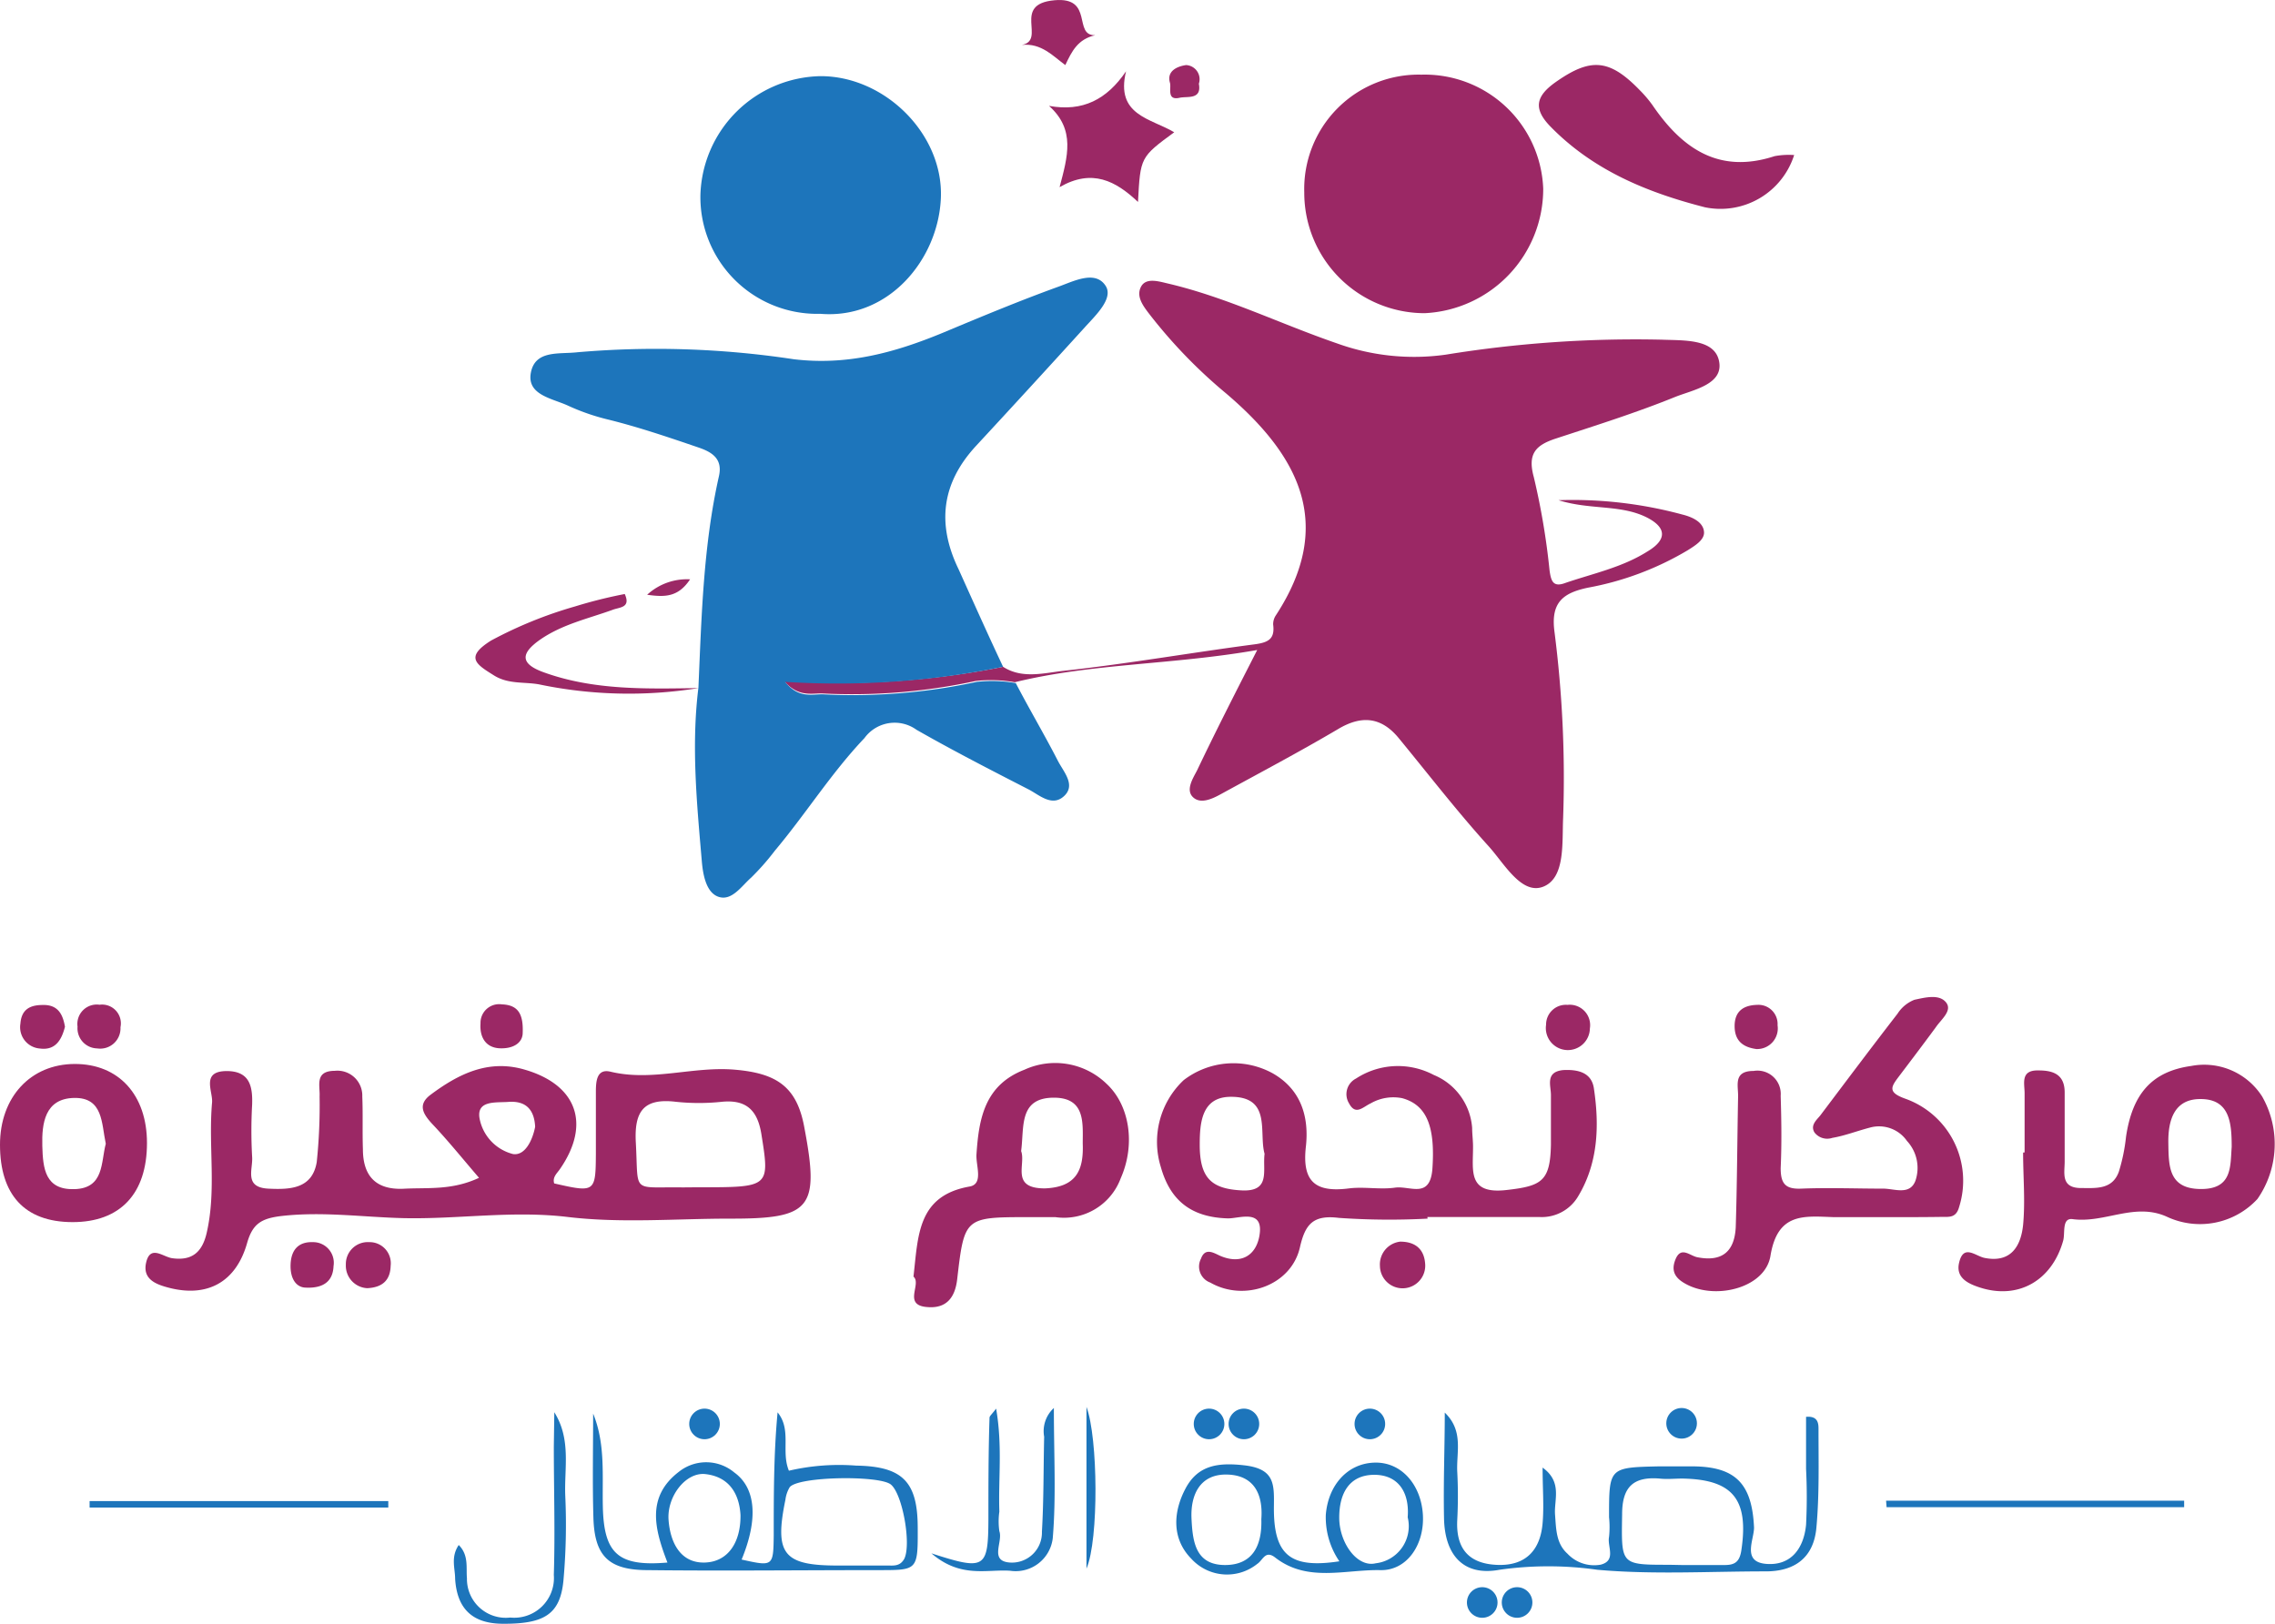 <svg xmlns="http://www.w3.org/2000/svg" viewBox="0 0 182.8 130.5">
  <title>little</title>
  <g id="Layer_2" data-name="Layer 2">
    <g id="Layer_1-2" data-name="Layer 1">
      <g>
        <g>
          <path d="M80.6,53.59c1.55,1,3.31.49,4.88.32,5.14-.56,10.24-1.46,15.36-2.13,1.09-.15,1.61-.44,1.46-1.59a1.28,1.28,0,0,1,.22-.74c4.78-7.31,1.87-12.83-4-17.83a40.54,40.54,0,0,1-6.23-6.46c-.48-.63-1-1.36-.61-2.11s1.38-.45,2.14-.27c4.71,1.1,9,3.23,13.59,4.81a18.23,18.23,0,0,0,8.78.91,95,95,0,0,1,17.35-1.2c1.72.07,4.15-.08,4.57,1.64.47,1.93-2,2.37-3.48,2.95-3.15,1.28-6.4,2.3-9.63,3.36-1.57.52-2.28,1.19-1.76,3.08a57.3,57.3,0,0,1,1.27,7.52c.12.82.26,1.38,1.27,1,2.22-.76,4.55-1.24,6.58-2.52,1.69-1,1.5-2-.13-2.79-2.09-1-4.48-.55-7-1.34a33.77,33.77,0,0,1,9.94,1.15c.73.18,1.69.57,1.75,1.4.05.63-.7,1.09-1.32,1.48a24.1,24.1,0,0,1-8,3c-2,.42-3,1.18-2.7,3.51a92.07,92.07,0,0,1,.7,15c-.09,2,.18,4.79-1.57,5.51s-3.15-1.83-4.39-3.21c-2.54-2.8-4.85-5.8-7.26-8.73-1.41-1.71-3-1.83-4.87-.71-3.1,1.83-6.28,3.51-9.44,5.24-.71.39-1.63.8-2.22.22s0-1.5.33-2.13c1.46-3.07,3-6.09,4.84-9.69-6.82,1.2-13.24,1.06-19.48,2.59a11.11,11.11,0,0,0-3.14-.1,47,47,0,0,1-12.4,1c-.86,0-1.88.28-3-1A66.38,66.38,0,0,0,80.6,53.59Z" fill="#9b2865"/>
          <path d="M80.6,53.59A66.38,66.38,0,0,1,63.08,54.8c1.07,1.32,2.09,1,3,1a47,47,0,0,0,12.4-1,11.11,11.11,0,0,1,3.14.1C82.71,57,83.9,59,85,61.14c.44.87,1.47,1.94.5,2.84s-2-.1-2.86-.54c-3-1.54-6.06-3.11-9-4.79a3,3,0,0,0-4.18.67c-2.67,2.81-4.72,6.1-7.2,9.05a19.76,19.76,0,0,1-1.91,2.17c-.76.67-1.53,1.86-2.57,1.55s-1.3-1.8-1.39-2.9c-.4-4.64-.85-9.28-.27-13.93l0,0c.25-5.7.39-11.41,1.65-17,.32-1.42-.61-1.94-1.63-2.29-2.4-.82-4.81-1.64-7.27-2.25a17.39,17.39,0,0,1-3.21-1.11c-1.29-.6-3.36-.86-3-2.68s2.28-1.45,3.74-1.62a73.64,73.64,0,0,1,17.37.56c4.32.52,8.13-.53,12-2.13,3.06-1.28,6.13-2.56,9.25-3.69,1.24-.44,3-1.38,3.83-.06.62,1-.79,2.33-1.67,3.3q-4.35,4.79-8.74,9.53c-2.78,3-3.18,6.28-1.42,9.92C78.2,48.36,79.38,51,80.6,53.59Z" fill="#1d75bb"/>
          <path d="M38.49,94.66c-1.34-1.56-2.5-3-3.75-4.32-.75-.81-1.22-1.57-.11-2.38,2.23-1.66,4.62-2.84,7.51-2,4.23,1.22,5.35,4.39,2.85,8-.24.35-.61.64-.46,1.15,3.28.75,3.33.72,3.35-2.38,0-1.67,0-3.35,0-5,0-.85.08-1.86,1.17-1.6,3.36.81,6.64-.45,10-.16s5,1.36,5.59,4.7c1.22,6.45.52,7.29-6,7.27-4.32,0-8.69.38-13-.13-4.47-.54-8.83.19-13.24.09-3.23-.08-6.42-.54-9.7-.18-1.69.19-2.4.61-2.85,2.2-.89,3.12-3.18,4.37-6.26,3.58-1-.26-2.18-.66-1.84-2.06s1.34-.43,2.08-.32c1.56.22,2.4-.44,2.77-2,.81-3.49.13-7,.44-10.51.08-.9-.91-2.52,1.17-2.53,1.84,0,2.1,1.2,2.05,2.68a37.3,37.3,0,0,0,0,4.23c.07,1-.67,2.44,1.3,2.54,1.78.09,3.53,0,3.89-2.13a43.88,43.88,0,0,0,.23-5.27c.05-.88-.42-2.06,1.22-2.07a2,2,0,0,1,2.21,2.06c.06,1.41,0,2.82.05,4.23,0,2.12,1,3.28,3.24,3.19C34.35,95.43,36.29,95.69,38.49,94.66Zm17.69.76c5.67,0,5.68,0,5-4.26C60.88,89.27,60,88.35,58,88.55a17.5,17.5,0,0,1-3.69,0c-2.59-.31-3.36.76-3.22,3.29.23,4.15-.4,3.53,3.74,3.59C55.31,95.43,55.75,95.42,56.18,95.42ZM43,90.56c-.07-1.41-.77-2.11-2.17-2-1,.07-2.54-.14-2.3,1.31a3.65,3.65,0,0,0,2.69,2.88C42.19,92.9,42.79,91.64,43,90.56Z" fill="#9b2865"/>
          <path d="M104.8,15.47A9.19,9.19,0,0,1,114.21,6,9.53,9.53,0,0,1,124,15.17a10,10,0,0,1-9.53,10A9.68,9.68,0,0,1,104.8,15.47Z" fill="#9b2865"/>
          <path d="M65.91,25.22a9.38,9.38,0,0,1-9.63-9.58,9.84,9.84,0,0,1,9.66-9.52c5.18,0,9.88,4.68,9.66,9.8C75.39,20.84,71.42,25.68,65.91,25.22Z" fill="#1d75bb"/>
          <path d="M114.71,97.94a58.43,58.43,0,0,1-7.13-.06c-2.08-.26-2.71.52-3.13,2.37-.7,3.07-4.46,4.4-7.2,2.83a1.37,1.37,0,0,1-.75-1.92c.33-.91,1-.48,1.52-.24,1.68.73,2.88,0,3.17-1.57.41-2.26-1.61-1.41-2.53-1.43-2.87-.08-4.61-1.37-5.38-4.11a6.81,6.81,0,0,1,1.83-7,6.56,6.56,0,0,1,7.17-.54c2.3,1.32,2.91,3.54,2.65,5.88-.33,2.88.82,3.7,3.47,3.36,1.21-.15,2.48.11,3.69-.06s2.78.92,3-1.44c.25-3.42-.42-5.2-2.42-5.75a3.65,3.65,0,0,0-2.54.42c-.61.28-1.2,1-1.73,0a1.41,1.41,0,0,1,.56-2,6.15,6.15,0,0,1,6.24-.29,5,5,0,0,1,3.09,4.27c0,.52.08,1.05.07,1.58,0,1.87-.43,3.76,2.69,3.4,2.84-.32,3.51-.71,3.57-3.64,0-1.32,0-2.65,0-4,0-.76-.48-1.86,1-2,1.2-.06,2.26.21,2.45,1.46.45,3,.35,6-1.26,8.68a3.39,3.39,0,0,1-3.12,1.67c-3,0-6,0-9,0Zm-13.1-5.21c-.48-1.71.59-4.59-2.71-4.58-2.34,0-2.5,2.07-2.5,3.85,0,2.69.95,3.54,3.34,3.67S101.44,94.09,101.61,92.73Z" fill="#9b2865"/>
          <path d="M150.24,97.82c-1,0-1.94,0-2.91,0-2.37-.08-4.5-.39-5.07,3.11-.41,2.52-4.22,3.53-6.63,2.35-.89-.44-1.44-1-1-2.07s1.13-.3,1.74-.17c2,.4,3-.45,3.1-2.41.11-3.52.12-7,.19-10.56,0-.89-.37-2,1.25-2a1.87,1.87,0,0,1,2.17,2c.06,1.93.09,3.87,0,5.81,0,1.24.37,1.7,1.64,1.65,2.2-.09,4.41,0,6.61,0,.89,0,2.13.56,2.58-.64a3.19,3.19,0,0,0-.68-3.19,2.73,2.73,0,0,0-3-1.07c-1,.26-2,.65-3,.82a1.29,1.29,0,0,1-1.43-.43c-.36-.58.16-1,.46-1.37,2.06-2.73,4.11-5.47,6.21-8.18a2.85,2.85,0,0,1,1.36-1.12c.82-.17,1.95-.48,2.52.19s-.37,1.38-.79,2c-1,1.36-2,2.68-3,4-.61.81-.9,1.25.53,1.76A7,7,0,0,1,157.42,97c-.24.88-.78.8-1.37.8C154.11,97.83,152.17,97.82,150.24,97.82Z" fill="#9b2865"/>
          <path d="M162.68,92.62c0-1.58,0-3.17,0-4.76,0-.79-.36-1.88,1.14-1.83,1.2,0,2.08.35,2.08,1.77,0,1.85,0,3.7,0,5.55,0,.91-.32,2.08,1.22,2.13,1.24,0,2.59.17,3.13-1.3a14.7,14.7,0,0,0,.58-2.82c.5-3.36,2-5.24,5.24-5.69a5.52,5.52,0,0,1,5.7,2.46,7.73,7.73,0,0,1-.38,8.23,6.28,6.28,0,0,1-7.25,1.44c-2.61-1.2-5,.53-7.61.18-.87-.11-.58,1.1-.75,1.73-.9,3.21-3.61,4.77-6.71,3.76-.92-.3-1.95-.77-1.65-2,.36-1.52,1.31-.51,2.06-.37,2.14.42,2.91-1,3.08-2.66.18-1.92,0-3.87,0-5.81Zm16.64-.43c0-1.92-.14-3.88-2.53-3.86-2.1,0-2.59,1.72-2.56,3.54s0,3.66,2.57,3.69S179.2,93.78,179.32,92.19Z" fill="#9b2865"/>
          <path d="M73.4,102.6c.38-3.29.31-6.5,4.51-7.24,1.13-.2.5-1.67.55-2.56.19-2.92.67-5.6,3.86-6.83a5.93,5.93,0,0,1,6.58,1.12c1.87,1.72,2.36,4.88,1.15,7.61a4.86,4.86,0,0,1-5.25,3.12c-.7,0-1.41,0-2.12,0-5.17,0-5.19,0-5.77,5-.17,1.47-.87,2.35-2.37,2.23C72.49,104.92,74.09,103.19,73.4,102.6Zm8.65-10.09c.4,1.07-.88,3,1.9,3C86.52,95.41,87.08,94,87,91.9c0-1.63.22-3.65-2.26-3.68C81.83,88.19,82.31,90.57,82.05,92.51Z" fill="#9b2865"/>
          <path d="M144.16,12.47A6.21,6.21,0,0,1,137,16.66c-4.61-1.18-8.95-2.95-12.39-6.46-1.45-1.47-1.19-2.47.36-3.58,2.83-2,4.34-1.91,6.81.65a9.68,9.68,0,0,1,1,1.18c2.38,3.49,5.34,5.56,9.81,4.1a6.24,6.24,0,0,1,1.57-.09Z" fill="#9b2865"/>
          <path d="M11.81,91.86c0,4.08-2.15,6.37-6,6.36S0,96,0,92c0-3.83,2.46-6.48,6-6.49S11.81,88,11.81,91.86Zm-3.31.06c-.35-1.63-.2-3.73-2.55-3.68S3.35,90.29,3.4,92.1,3.62,95.65,6,95.57,8.1,93.42,8.5,91.92Z" fill="#9b2865"/>
          <path d="M47.66,113.61c1,2.44.72,5,.78,7.51.09,3.76,1.25,4.8,5.19,4.46-1-2.61-1.76-5.26.94-7.31a3.52,3.52,0,0,1,4.43.07c1.76,1.27,1.92,3.78.59,7,2.52.56,2.55.56,2.58-1.93,0-3.29,0-6.59.31-9.9,1.15,1.41.26,3.13.91,4.69a17.8,17.8,0,0,1,5.41-.41c3.7.06,4.92,1.28,4.94,4.91s0,3.48-3.42,3.49c-6.08,0-12.17.07-18.26,0-3.15,0-4.3-1.12-4.38-4.26C47.6,119.22,47.66,116.41,47.66,113.61Zm20.23,12.21c1.14,0,2.27,0,3.41,0,.5,0,1,.08,1.35-.52.6-1.14-.13-5.26-1.08-6s-7.44-.65-8.12.23a2.61,2.61,0,0,0-.34,1c-.9,4.38-.16,5.3,4.25,5.29Zm-8.39-4.07c-.1-1.67-.89-3.07-2.84-3.28-1.57-.16-3.08,1.81-2.94,3.69s1,3.47,2.9,3.42S59.53,123.93,59.5,121.75Z" fill="#1d75bb"/>
          <path d="M116.09,113.53c1.51,1.45.94,3.12,1,4.69a37.36,37.36,0,0,1,0,4c-.1,2.31,1,3.48,3.27,3.55s3.41-1.22,3.59-3.35c.12-1.39,0-2.81,0-4.47,1.61,1.16.91,2.59,1,3.77s.08,2.32,1,3.15a2.94,2.94,0,0,0,2.67.88c1.28-.33.51-1.47.67-2.23a7.57,7.57,0,0,0,0-1.58c0-4,0-4,4-4.09.88,0,1.76,0,2.65,0,3.53,0,4.84,1.4,5,4.92,0,1-1,2.77,1,2.92s3-1.28,3.18-3.14a44.77,44.77,0,0,0,0-4.49v-4.19c1-.09,1,.59,1,1,0,2.64.07,5.29-.17,7.91-.21,2.35-1.68,3.53-4.13,3.51-4.49,0-9,.27-13.48-.13a27.89,27.89,0,0,0-7.85,0c-2.89.54-4.4-1.17-4.46-4.13S116.09,116.37,116.09,113.53Zm19.06,12.25h0c1.14,0,2.28,0,3.43,0,.82,0,1.2-.26,1.34-1.18.61-4.09-.67-5.7-4.74-5.77-.61,0-1.23.07-1.84,0-2.1-.17-3,.68-3,2.87-.06,4.06-.16,4.06,3.77,4.06Z" fill="#1d75bb"/>
          <path d="M107.62,125.48a6.27,6.27,0,0,1-1.09-3.73c.19-2.38,1.73-4.13,3.9-4.2s3.75,1.77,3.9,4.17-1.27,4.52-3.42,4.47c-2.82-.06-5.85,1-8.43-1-.82-.65-1,.21-1.46.5a3.88,3.88,0,0,1-5.3-.42c-1.61-1.64-1.44-3.81-.45-5.66s2.6-2.09,4.74-1.84c2.43.29,2.37,1.53,2.35,3.31C102.32,125,103.68,126.08,107.62,125.48Zm-6.27-3.39c.14-1.86-.48-3.5-2.7-3.58s-3,1.62-2.91,3.54.35,3.73,2.71,3.73C100.62,125.77,101.42,124.26,101.35,122.09Zm11.76-.15c.16-2-.76-3.43-2.72-3.41S107.6,120,107.61,122s1.44,4,2.93,3.64A3,3,0,0,0,113.11,121.94Z" fill="#1d75bb"/>
          <path d="M90.48,5.73c-.87,3.55,2,3.78,3.87,4.9-2.72,2-2.72,2-2.91,5.6-1.79-1.69-3.68-2.7-6.3-1.19.65-2.46,1.29-4.62-.85-6.53C87,9,88.93,8,90.48,5.73Z" fill="#9b2865"/>
          <path d="M56.13,55.3l0,0A35.25,35.25,0,0,1,43.3,55c-1.18-.21-2.44,0-3.58-.7-1.42-.89-2.43-1.46-.26-2.82a33.81,33.81,0,0,1,6.74-2.74,37.86,37.86,0,0,1,4-1c.51,1.13-.43,1.05-1,1.28-2,.72-4,1.15-5.79,2.38-1.54,1.08-1.69,1.93.3,2.64C47.73,55.49,51.93,55.36,56.13,55.3Z" fill="#9b2865"/>
          <path d="M74.84,124.84c4.32,1.4,4.56,1.22,4.58-2.73,0-2.72,0-5.45.09-8.17,0-.13.18-.27.53-.73.52,3,.17,5.63.26,8.28a5.46,5.46,0,0,0,0,1.57c.31.86-.84,2.41.86,2.52a2.41,2.41,0,0,0,2.56-2.48c.15-2.54.12-5.09.18-7.63a2.52,2.52,0,0,1,.78-2.31c0,3.78.19,7.14-.09,10.47a3,3,0,0,1-3.42,2.61C79.28,126.11,77.19,126.86,74.84,124.84Z" fill="#1d75bb"/>
          <path d="M44.54,113.5c1.37,2.19.79,4.49.88,6.72a50.33,50.33,0,0,1-.15,6.84c-.27,2.69-1.55,3.45-4.83,3.44-2.48,0-3.72-1.2-3.87-3.62,0-.85-.37-1.72.29-2.71.82.82.58,1.82.66,2.67A3.12,3.12,0,0,0,41,130a3.19,3.19,0,0,0,3.5-3.43c.11-3.43,0-6.87,0-10.3Z" fill="#1d75bb"/>
          <path d="M151.55,120.61H175.5v.52H151.59Z" fill="#1d75bb"/>
          <path d="M88,2.83c-1.39.32-1.87,1.27-2.4,2.4-1-.73-1.92-1.78-3.49-1.62,2-.39-.86-3.28,2.62-3.59C87.92-.27,86.19,2.88,88,2.83Z" fill="#9b2865"/>
          <path d="M7.2,120.64h24v.52h-24Z" fill="#1d75bb"/>
          <path d="M87.3,113.07c.93,2.5,1,10.66,0,13Z" fill="#1d75bb"/>
          <path d="M42,83c0,.8-.74,1.3-1.85,1.25s-1.62-.88-1.54-2a1.5,1.5,0,0,1,1.72-1.53C41.59,80.77,42.06,81.44,42,83Z" fill="#9b2865"/>
          <path d="M5.22,82.52c-.27,1.06-.77,1.91-2,1.75a1.72,1.72,0,0,1-1.58-2c.08-1.11.73-1.49,1.75-1.5C4.67,80.72,5.05,81.53,5.22,82.52Z" fill="#9b2865"/>
          <path d="M8,80.75a1.51,1.51,0,0,1,1.68,1.81,1.63,1.63,0,0,1-1.87,1.7,1.62,1.62,0,0,1-1.58-1.75A1.56,1.56,0,0,1,8,80.75Z" fill="#9b2865"/>
          <path d="M24.48,103.48c-.7-.06-1.18-.74-1.13-1.88s.62-1.81,1.79-1.77a1.66,1.66,0,0,1,1.66,1.93C26.76,102.77,26.21,103.59,24.48,103.48Z" fill="#9b2865"/>
          <path d="M141.12,84.31c-1-.14-1.73-.6-1.74-1.82s.71-1.7,1.81-1.73a1.54,1.54,0,0,1,1.64,1.64A1.66,1.66,0,0,1,141.12,84.31Z" fill="#9b2865"/>
          <path d="M127.75,82.65a1.77,1.77,0,1,1-3.52-.29,1.59,1.59,0,0,1,1.72-1.6A1.64,1.64,0,0,1,127.75,82.65Z" fill="#9b2865"/>
          <path d="M29.51,103.53a1.81,1.81,0,0,1-1.72-1.89,1.76,1.76,0,0,1,1.87-1.81,1.7,1.7,0,0,1,1.73,1.9C31.36,102.89,30.73,103.47,29.51,103.53Z" fill="#9b2865"/>
          <path d="M112.51,99.79c1.22,0,1.91.61,2,1.74a1.82,1.82,0,1,1-3.63.21A1.84,1.84,0,0,1,112.51,99.79Z" fill="#9b2865"/>
          <path d="M96.33,6.73c.24,1.29-.89,1-1.51,1.12-1.1.27-.69-.76-.81-1.19-.3-1,.68-1.35,1.3-1.43A1.14,1.14,0,0,1,96.33,6.73Z" fill="#9b2865"/>
          <path d="M52,47.8a4.72,4.72,0,0,1,3.45-1.24C54.49,48,53.43,48,52,47.8Z" fill="#9b2865"/>
          <polygon points="144.16 12.46 144.22 12.41 144.16 12.47 144.16 12.46" fill="#9b2865"/>
        </g>
        <circle cx="135.12" cy="114.39" r="1.23" fill="#1d75bb"/>
        <circle cx="110.07" cy="114.44" r="1.23" fill="#1d75bb"/>
        <circle cx="56.61" cy="114.44" r="1.23" fill="#1d75bb"/>
        <circle cx="121.9" cy="128.79" r="1.23" fill="#1d75bb"/>
        <circle cx="119.1" cy="128.79" r="1.23" fill="#1d75bb"/>
        <circle cx="99.95" cy="114.44" r="1.23" fill="#1d75bb"/>
        <circle cx="97.15" cy="114.44" r="1.23" fill="#1d75bb"/>
      </g>
    </g>
  </g>
</svg>
